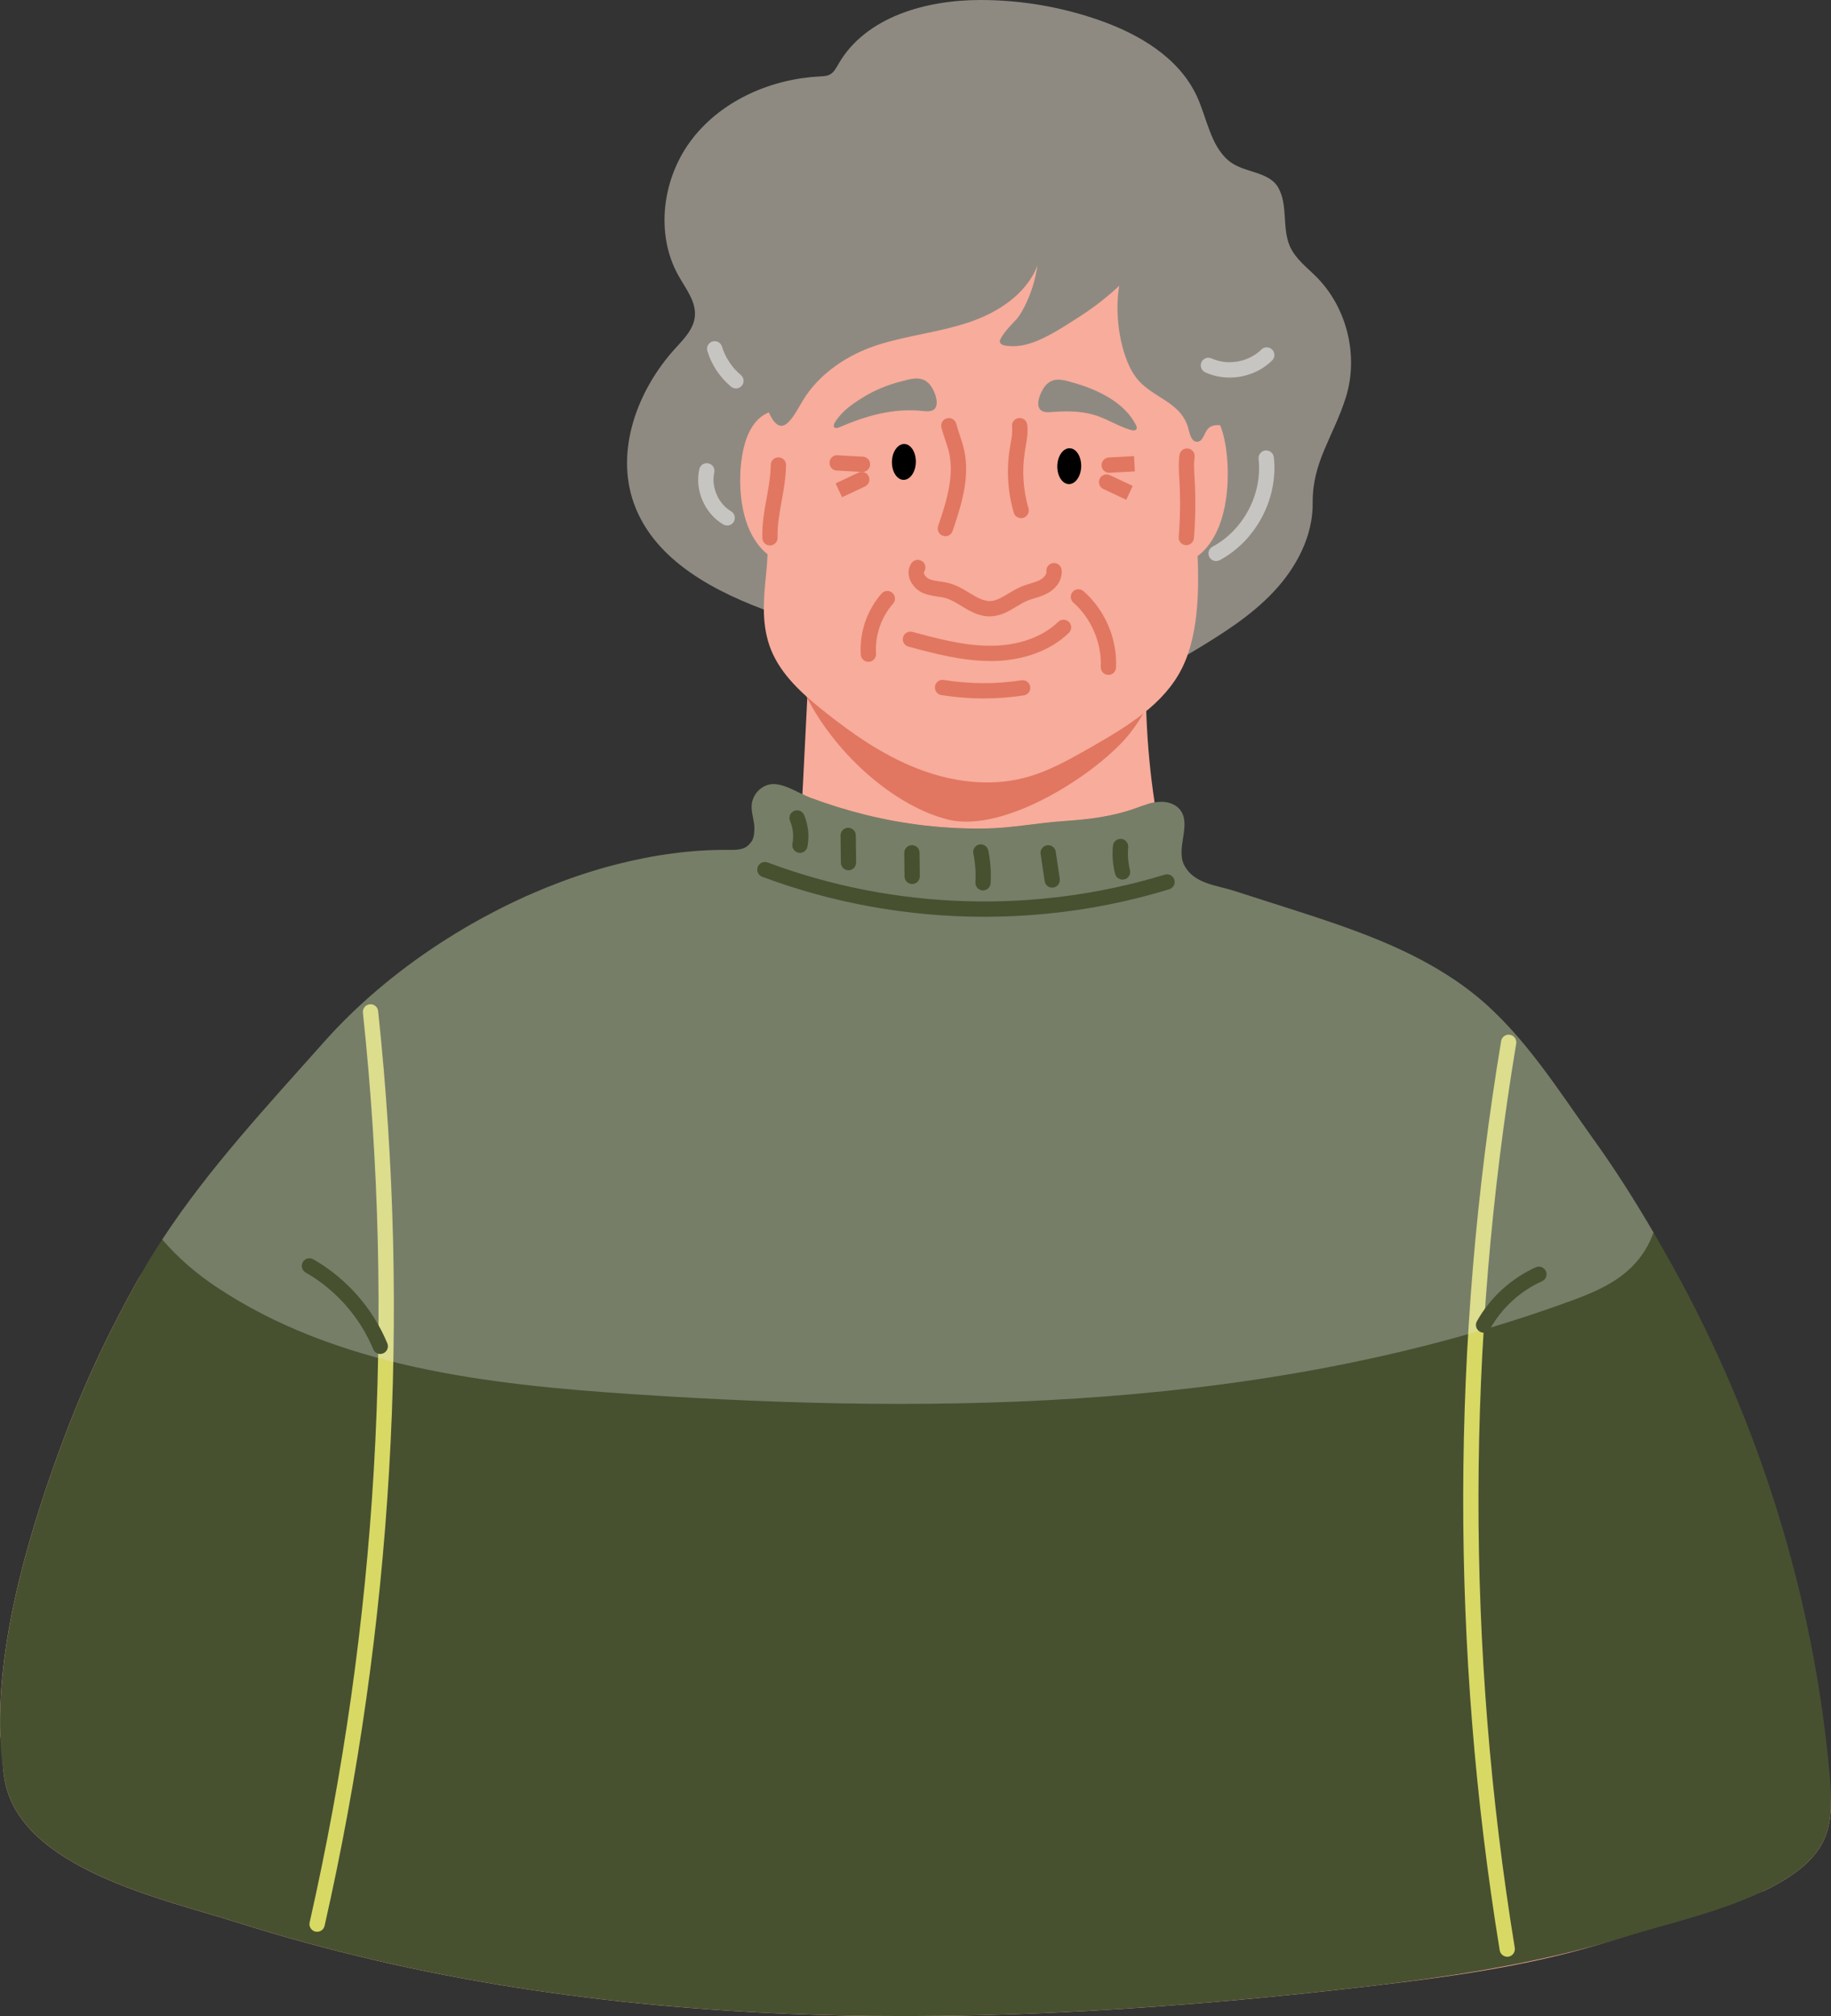 <svg xmlns="http://www.w3.org/2000/svg" viewBox="0 0 332.99 366.58"><rect x="0" y="0" width="332.99" height="366.58" fill="#333333" stroke="none"/><defs><style>      .cls-1 {        fill: #e17761;      }      .cls-2 {        fill: #fff;        opacity: .5;      }      .cls-2, .cls-3 {        mix-blend-mode: overlay;      }      .cls-4 {        fill: #f8ac9b;      }      .cls-5 {        fill: #d8d865;      }      .cls-6 {        isolation: isolate;      }      .cls-7 {        fill: #8e8a82;      }      .cls-8 {        fill: #475130;      }      .cls-3 {        fill: #e4e6eb;        opacity: .3;      }    </style></defs><g class="cls-6"><g id="Layer_2" data-name="Layer 2"><g id="old-people"><g><path class="cls-4" d="M332.98,327.09c.03,1.96-.11,3.91-.65,5.76-.13.43-.26.86-.45,1.28-1.66,4.08-5.9,7.19-11.04,9.66-8.68,3.13-17.74,5.76-26.3,8.59-1.5.5-3.02.96-4.54,1.41-13.08,3.81-26.66,5.68-40.16,7.26-69.08,8.14-140.46,9.53-206.76-11.52-13.18-4.19-39.45-9.73-42.25-25.97-.07-.43-.14-.88-.19-1.32-.26-2.27-.26-4.56-.6-6.76-.6-17.86,5.69-38.23,11.54-53.87,2.83-7.56,6.11-14.95,9.83-22.11,1.24-2.39,2.52-4.77,3.86-7.17,5-7.45,10.31-14.67,15.93-21.65,4.4-5.46,8.98-10.76,13.97-15.67,5.66-5.54,11.84-10.53,18.2-15.25,6.18-4.58,12.61-8.93,19.65-12.13,4.02-1.82,7.96-2.78,12-3.48,3.16-.58,6.37-.97,9.74-1.52,5.83-.94,11.59-2.32,17.21-4.15,4.58-1.49,10.51-2.62,12.63-7.47,1.13-2.57,1.28-5.45,1.42-8.25.28-5.52.55-11.03.83-16.55.15-2.92.34-5.98,1.89-8.46,3-4.79,9.09-5.24,13.99-6.56,13.28-3.59,29.04-2.39,41.86,2.37.86.32,1.74.67,2.41,1.3,1.5,1.42,1.5,3.76,1.44,5.82-.29,10.36.55,20.75,2.52,30.92,1.46,7.53,6.49,11.81,14.06,12.98,4.38.67,8.5,1.71,12.75,2.98.96.28,1.93.57,2.91.88,4.55,1.41,9.13,2.83,13.26,5.19,1.38.78,2.67,1.63,3.9,2.53.15.11.31.24.46.35,9.87,7.44,15.13,18.38,20.39,29.56,3.98,8.46,8.25,16.88,12.26,25.37,14.7,31.24,28.95,62.72,41.69,94.81.11.28.22.57.33.85Z"></path><path class="cls-1" d="M172.29,148.99c10.5,2.7,27.62-8.61,33.17-15.62,4.84-6.13,6.97-13.8,5.86-21.15-.21-1.41-.55-2.84-1.33-4.1-4.03-6.51-21.66-9.83-29.14-11.4-9.89-2.08-24.04-1.84-31.74,4.79-16.16,13.9,4.89,42.78,23.18,47.48Z"></path><path class="cls-8" d="M332.98,327.09c.03,1.96-.11,3.91-.65,5.76-.13.43-.26.86-.45,1.28-1.66,4.08-5.9,7.19-11.04,9.66-8.06,3.9-18.31,6.19-24.26,8.06-2.18.68-4.37,1.34-6.58,1.93-13.14,3.58-26.65,5.66-40.16,7.26-69.08,8.14-140.46,9.53-206.76-11.52-13.18-4.19-39.45-9.73-42.25-25.97-.07-.43-.14-.88-.19-1.32-.31-2-.49-4.06-.57-6.16,0-.1-.01-.19-.01-.29s0-.21-.01-.31c-.6-17.86,5.69-38.23,11.54-53.87,2.83-7.56,6.11-14.95,9.83-22.11,1.24-2.39,2.52-4.77,3.85-7.17,1.32-2.37,2.73-4.68,4.24-6.96,8.43-12.91,19.4-24.63,29.46-35.96,5.82-6.55,13-12.65,20.96-17.84,1.86-1.21,3.76-2.37,5.68-3.48,1.49-.86,2.99-1.68,4.52-2.46.88-.45,1.75-.89,2.64-1.32.89-.43,1.78-.85,2.67-1.25.03-.01.06-.03.08-.04.88-.39,1.75-.77,2.63-1.13.79-.35,1.6-.67,2.41-.97.11-.06.22-.1.33-.14,3.72-1.45,7.49-2.67,11.29-3.63,6.78-1.74,13.62-2.67,20.3-2.62,1.11.01,2.34.04,3.26-.56.11-.07.21-.15.31-.24.17-.15.32-.31.43-.49.45-.6.64-1.36.7-2.13.03-.38.01-.75-.01-1.07-.01-.18-.04-.36-.07-.54-.18-1.1-.5-2.18-.38-3.28.18-1.63,1.42-3.09,3.01-3.53,2.37-.68,5.47,1.57,7.67,2.38,3.33,1.24,6.71,2.28,10.15,3.13,7.04,1.73,14.28,2.56,21.53,2.46,4.87-.07,9.56-1.02,14.38-1.35,4.51-.31,8.74-.79,13.08-2.34,1.35-.49,2.7-1.03,4.12-1.16,1.43-.12,2.99.26,3.91,1.38,2.2,2.67-.78,7,.78,10.09,1.73,3.41,5.82,3.66,8.96,4.66,3.17,1.02,6.36,2.05,9.55,3.06.64.21,1.28.4,1.91.61,9.55,3.08,19.18,6.37,27.54,11.75,1.74,1.1,3.41,2.3,5.02,3.6,8.88,7.21,15.11,17.34,21.74,26.58,3.83,5.34,7.33,10.9,10.65,16.57,1.24,2.13,2.45,4.27,3.65,6.43,15.75,28.49,25.61,60.27,28.42,92.71.11,1.28.19,2.56.22,3.84Z"></path><path class="cls-7" d="M223.48,29.26c-3.39-2.87-3.96-7.78-5.84-11.81-3.25-6.97-10.47-11.24-17.73-13.78C192.98,1.24,185.64,0,178.3,0c-9.88,0-20.86,3.05-25.8,11.61-.43.75-.86,1.59-1.64,1.97-.51.26-1.11.28-1.69.31-8.87.45-17.77,4.29-23.23,11.3-5.46,7.01-6.89,17.28-2.51,25.01,1.34,2.36,3.23,4.72,2.93,7.41-.25,2.29-2.04,4.07-3.59,5.78-6.87,7.56-10.94,18.58-7.47,28.19,3.78,10.47,14.92,16.18,25.41,19.91,19.76,7.04,40.71,10.71,61.68,10.82,2.97.01,6-.05,8.83-.98,2.08-.69,3.99-1.82,5.87-2.95,5.18-3.12,10.38-6.37,14.52-10.77,4.15-4.4,7.19-10.15,7.12-16.2-.08-7.42,3.77-12.02,6.01-19.1,2.38-7.53.27-16.3-5.29-21.92-1.72-1.74-3.8-3.27-4.82-5.5-1.55-3.38-.32-7.64-2.21-10.85-1.73-2.95-6.33-2.59-8.94-4.8Z"></path><path class="cls-4" d="M146.27,86.76c.08,2.08.16,4.15.25,6.23.08,2.01.14,4.11-.72,5.93-.86,1.82-2.95,3.23-4.87,2.62-.63-.2-1.19-.6-1.69-1.05-2.57-2.28-3.83-5.72-4.34-9.12-.67-4.45-.47-13.26,4.09-15.97,6.25-3.72,7.14,7.89,7.28,11.36Z"></path><path class="cls-4" d="M211.63,85.55c-.08,2.24-.16,4.49-.25,6.73-.08,2.17-.14,4.45.72,6.41.86,1.97,2.95,3.49,4.87,2.83.64-.22,1.19-.65,1.69-1.13,2.57-2.47,3.83-6.18,4.34-9.86.67-4.81.47-14.33-4.09-17.26-6.25-4.02-7.14,8.53-7.28,12.28Z"></path><path class="cls-4" d="M144.73,59.17c-.79,3.78-1.33,7.63-1.87,11.44-.83,5.92-1.66,11.85-2.5,17.77-.76,5.45-.48,10.77-1.05,16.21-.48,4.61-.85,9.22.94,13.63,1.84,4.49,5.61,7.89,9.4,10.93,5.21,4.18,10.76,8.05,16.97,10.51,6.21,2.46,13.15,3.45,19.62,1.78,4.37-1.12,8.34-3.39,12.26-5.63,6.42-3.68,13.19-7.72,16.48-14.35,3.32-6.7,3.12-16.05,2.66-23.34-.59-9.53-1.51-19.06-2.27-28.58-.35-4.47-.71-8.96-1.75-13.32-1.73-7.31-5.71-17.38-12.58-21.15-5.28-2.9-11.19-4.45-17.11-5.55-7.43-1.38-13.1-1.94-19.71,1.64-6.66,3.61-11.76,7.85-15.18,14.8-2.06,4.18-3.36,8.64-4.31,13.21Z"></path><path class="cls-7" d="M182.15,61.26c.66-1.03,1.49-1.94,2.34-2.81.82-.83,1.37-1.79,1.9-2.85,1.14-2.29,1.92-4.76,2.27-7.29-2.03,5.22-7.24,8.56-12.55,10.33s-10.96,2.34-16.3,4.02c-5.45,1.7-10.82,5.17-13.84,10.23-1.76,2.95-3.82,7.32-6.14,2.1-.11-.24-.21-.51-.43-.66-.18-.12-.41-.15-.62-.16-1.6-.04-3.09.98-3.92,2.34-.84,1.36-1.1,3-1.1,4.6,0,.55-.17,1.32-.73,1.28-.17-8.03-.36-16.12,1.47-24.03,2.16-9.38,7-18.38,14.71-24.14,6.33-4.73,14.18-7.01,22.01-8.03,12.56-1.64,25.52-.24,37.44,4.06,11.96,4.31.74,16.18-4.86,21.48-2.29,2.16-4.77,4.11-7.42,5.81-2.52,1.61-5.22,3.42-8,4.53-1.75.7-3.68,1.08-5.54.77-.46-.07-1-.3-1.02-.76,0-.2.09-.38.19-.55.05-.09.11-.18.17-.27Z"></path><path class="cls-7" d="M206.62,68.66c2.91,3.8,8.33,4.31,9.56,9.49.22.95.59,2.21,1.56,2.17,1.08-.04,1.23-1.6,1.97-2.39.66-.7,1.77-.72,2.72-.53.95.19,1.9.54,2.85.39,1.03-.17,1.87-.89,2.57-1.67,4.97-5.54,3.78-14.4.56-20.55-2.13-4.07-5.23-7.67-9.11-10.12-2.03-1.28-4.31-2.26-6.71-2.4-11.82-.69-10.78,19.33-5.97,25.61Z"></path><path class="cls-1" d="M178.88,127c-2.57,0-5.14-.21-7.69-.62-.76-.12-1.27-.84-1.15-1.6.12-.76.83-1.28,1.6-1.15,4.68.76,9.44.78,14.13.06.76-.11,1.47.4,1.59,1.16.12.76-.41,1.47-1.16,1.59-2.43.37-4.87.56-7.31.56Z"></path><path class="cls-1" d="M157.93,120.34c-.73,0-1.34-.57-1.39-1.3-.26-4.03,1.12-8.09,3.79-11.12.51-.58,1.39-.63,1.96-.13.58.51.63,1.39.13,1.96-2.18,2.49-3.31,5.8-3.1,9.11.05.77-.53,1.43-1.3,1.48-.03,0-.06,0-.09,0Z"></path><path class="cls-1" d="M201.58,122.71s-.04,0-.06,0c-.77-.03-1.36-.68-1.33-1.45.19-4.34-1.72-8.82-4.98-11.69-.58-.51-.63-1.39-.13-1.96s1.39-.63,1.96-.13c3.94,3.47,6.16,8.66,5.92,13.91-.03.75-.65,1.33-1.39,1.33Z"></path><path class="cls-1" d="M179.95,112.07c-2,0-3.67-1.01-5.15-1.91-.97-.59-1.88-1.14-2.81-1.41-.45-.13-.96-.21-1.49-.28-.85-.13-1.82-.27-2.74-.69-1.15-.52-2.09-1.62-2.41-2.79-.25-.93-.1-1.86.42-2.61.44-.63,1.31-.78,1.94-.34.63.44.78,1.31.34,1.94-.02.02-.06.09-.01.28.1.38.48.8.88.99.57.26,1.26.36,2,.47.6.09,1.21.18,1.85.36,1.29.37,2.41,1.05,3.49,1.7,1.37.83,2.55,1.51,3.81,1.51,1.11-.04,2.19-.69,3.35-1.39.74-.44,1.5-.9,2.34-1.25.52-.22,1.06-.38,1.6-.55.64-.2,1.25-.38,1.77-.65.72-.38,1.23-1.03,1.17-1.52-.09-.76.45-1.46,1.21-1.55.77-.11,1.46.45,1.55,1.21.21,1.67-.83,3.37-2.63,4.32-.75.4-1.51.63-2.25.85-.45.14-.91.28-1.35.46-.65.27-1.3.66-1.98,1.07-1.34.81-2.86,1.72-4.69,1.78-.07,0-.13,0-.2,0Z"></path><path class="cls-1" d="M171.93,97.48c-.15,0-.3-.02-.45-.07-.73-.25-1.12-1.04-.87-1.76,1.34-3.95,3-8.87,2-13.31-.18-.79-.44-1.57-.72-2.39-.24-.73-.49-1.45-.68-2.19-.19-.74.25-1.5,1-1.7.74-.2,1.5.25,1.7,1,.18.68.4,1.34.62,2.01.29.85.58,1.74.79,2.67,1.18,5.2-.63,10.53-2.08,14.81-.2.58-.74.95-1.32.95Z"></path><path class="cls-7" d="M189.81,74.85c.52.15,1.07.1,1.61.06,2.43-.19,4.92-.18,7.29.45,2.42.65,4.51,2.1,6.93,2.82.38.11.89.16,1.05-.2.1-.21.01-.46-.09-.67-2.06-4.13-6.93-6.43-11.17-7.66-1.8-.52-3.61-1.19-5.08.23-1.03.99-2.56,4.38-.53,4.97Z"></path><path class="cls-7" d="M169.32,74.7c-.52.14-1.08.07-1.61.02-5.28-.54-10.13.85-14.98,2.93-.26.11-.55.23-.82.15-1.1-.34,1.34-2.8,1.7-3.13,1.06-.97,2.28-1.77,3.5-2.52,2.08-1.27,4.38-2.18,6.73-2.79,1.81-.47,3.64-1.09,5.08.37,1.01,1.02,2.44,4.45.4,4.98Z"></path><path d="M196.63,84.82c-.05,1.8-1.06,3.23-2.26,3.2-1.2-.03-2.13-1.52-2.09-3.32.05-1.8,1.06-3.23,2.26-3.2,1.2.03,2.13,1.52,2.09,3.32Z"></path><path d="M166.56,84.05c-.05,1.8-1.06,3.23-2.26,3.2-1.2-.03-2.13-1.52-2.09-3.32s1.06-3.23,2.26-3.2c1.2.03,2.13,1.52,2.09,3.32Z"></path><path class="cls-1" d="M185.7,94.21c-.6,0-1.16-.39-1.34-1-1.09-3.74-1.34-7.75-.73-11.6.05-.29.1-.59.15-.88.2-1.12.39-2.18.27-3.17-.09-.76.45-1.46,1.22-1.55.76-.09,1.46.45,1.55,1.22.17,1.4-.07,2.72-.29,3.99-.05.28-.1.56-.14.83-.55,3.44-.33,7.03.65,10.38.22.74-.21,1.51-.95,1.73-.13.04-.26.06-.39.06Z"></path><path class="cls-1" d="M201.72,85.97c-.73,0-1.35-.57-1.39-1.32-.04-.77.55-1.42,1.31-1.47l4.6-.25.15,2.78-4.6.25s-.05,0-.08,0Z"></path><path class="cls-1" d="M204.82,90.87l-4.17-1.96c-.7-.33-.99-1.16-.67-1.85.33-.7,1.16-.99,1.85-.67l4.17,1.96-1.18,2.52Z"></path><path class="cls-1" d="M156.85,85.81s-.05,0-.08,0l-4.6-.25c-.77-.04-1.36-.7-1.31-1.47.04-.77.7-1.39,1.47-1.31l4.6.25c.77.04,1.36.7,1.31,1.47-.04.74-.66,1.32-1.39,1.32Z"></path><path class="cls-1" d="M153.14,90.41l-1.18-2.52,4.17-1.96c.69-.33,1.52-.03,1.85.67.33.7.03,1.52-.67,1.85l-4.17,1.96Z"></path><path class="cls-2" d="M132.23,95.54c-.24,0-.49-.06-.71-.19-3.37-2-5.2-6.22-4.34-10.05.17-.75.92-1.22,1.66-1.05.75.17,1.22.91,1.06,1.66-.59,2.64.72,5.67,3.05,7.05.66.39.88,1.24.49,1.91-.26.44-.72.68-1.2.68Z"></path><path class="cls-2" d="M223.63,68.65c-1.52,0-3.04-.31-4.44-.95-.7-.32-1.01-1.14-.69-1.84.32-.7,1.14-1.01,1.84-.69,2.95,1.34,6.75.67,9.05-1.61.55-.54,1.43-.54,1.97.01.54.55.54,1.43-.01,1.97-2.05,2.03-4.89,3.11-7.73,3.11Z"></path><path class="cls-2" d="M221.17,102.02c-.5,0-.98-.27-1.23-.73-.36-.68-.11-1.52.57-1.89,5.64-3.02,9.09-9.58,8.38-15.95-.09-.76.46-1.45,1.23-1.54.76-.08,1.45.46,1.54,1.23.83,7.47-3.21,15.16-9.83,18.71-.21.11-.43.16-.66.16Z"></path><path class="cls-2" d="M133.84,70.63c-.31,0-.63-.1-.88-.32-2.03-1.67-3.56-3.98-4.32-6.49-.22-.74.2-1.51.93-1.73.73-.21,1.51.2,1.73.93.6,1.99,1.82,3.82,3.42,5.15.59.49.68,1.37.19,1.96-.28.33-.67.51-1.07.51Z"></path><path class="cls-1" d="M215.74,99.12s-.08,0-.11,0c-.77-.06-1.34-.73-1.27-1.5.28-3.41.32-6.87.13-10.29l-.03-.47c-.08-1.34-.16-2.72.04-4.13.11-.76.82-1.29,1.57-1.18.76.11,1.29.81,1.18,1.57-.16,1.13-.09,2.32-.02,3.57l.03.48c.2,3.54.16,7.13-.13,10.67-.06.73-.67,1.28-1.39,1.28Z"></path><path class="cls-1" d="M140.03,99.18c-.75,0-1.37-.59-1.39-1.35-.08-2.49.36-4.92.78-7.26.38-2.08.73-4.04.75-6.03,0-.76.63-1.38,1.39-1.38h.01c.77,0,1.39.63,1.38,1.4-.02,2.22-.41,4.4-.79,6.5-.42,2.31-.81,4.48-.74,6.68.03.77-.58,1.41-1.35,1.44-.02,0-.03,0-.05,0Z"></path><path class="cls-1" d="M180.08,120.18h-.14c-5.09-.02-9.99-1.34-14.73-2.61-.74-.2-1.18-.96-.98-1.7.2-.74.96-1.18,1.7-.98,4.57,1.23,9.3,2.5,14.02,2.52,5.11.04,9.57-1.52,12.5-4.34.55-.53,1.43-.52,1.97.04.53.55.52,1.44-.04,1.97-3.43,3.31-8.51,5.12-14.31,5.12Z"></path><path class="cls-5" d="M57.67,351.24c-.1,0-.21-.01-.31-.03-.75-.17-1.22-.92-1.05-1.66,12.32-54.38,15.58-110.04,9.69-165.42-.08-.76.47-1.45,1.24-1.53.76-.08,1.45.47,1.53,1.24,5.92,55.68,2.64,111.64-9.74,166.32-.15.65-.72,1.08-1.36,1.08Z"></path><path class="cls-5" d="M274.11,355.78c-.67,0-1.26-.49-1.37-1.17-8.94-54.87-8.85-110.49.26-165.32.13-.76.83-1.28,1.6-1.14.76.13,1.27.84,1.14,1.6-9.06,54.53-9.15,109.85-.26,164.42.12.76-.39,1.47-1.15,1.6-.08.01-.15.02-.23.02Z"></path><path class="cls-3" d="M300.7,224.11c-.79,2.27-2.07,4.37-3.92,6.22-3.17,3.17-7.49,4.9-11.7,6.42-53.94,19.55-112.79,20.56-170.05,16.74-26.36-1.75-53.87-4.9-75.83-19.59-3.49-2.34-6.89-5.25-9.69-8.53,8.43-12.91,19.4-24.63,29.46-35.96,5.82-6.55,13-12.65,20.96-17.84,1.86-1.21,3.76-2.37,5.68-3.48,1.49-.85,2.99-1.67,4.52-2.46.88-.45,1.75-.89,2.64-1.32.89-.43,1.78-.85,2.67-1.25.03-.01.06-.03.08-.04.88-.39,1.75-.77,2.63-1.13.79-.35,1.6-.67,2.41-.97.11-.06.22-.1.33-.14,3.72-1.45,7.49-2.67,11.29-3.63,6.78-1.74,13.62-2.67,20.3-2.62,1.11.01,2.34.04,3.26-.56.11-.07.21-.15.31-.24.17-.15.32-.31.43-.49.5-.39.67-1.28.7-2.13.03-.38.01-.75-.01-1.07-.03-.21-.04-.39-.07-.54-.18-1.1-.5-2.18-.38-3.28.18-1.63,1.42-3.09,3.01-3.53,2.37-.68,5.47,1.57,7.67,2.38,3.33,1.24,6.71,2.28,10.15,3.13,7.04,1.73,14.28,2.56,21.53,2.46,4.87-.07,9.56-1.02,14.38-1.35,4.51-.31,8.74-.79,13.08-2.34,1.35-.49,2.7-1.03,4.12-1.16,1.43-.12,2.99.26,3.91,1.38,2.2,2.67-.78,7,.78,10.09,1.73,3.41,5.82,3.66,8.96,4.66,3.17,1.02,6.36,2.05,9.55,3.06.64.21,1.28.4,1.91.61,9.55,3.08,19.18,6.37,27.54,11.75,1.74,1.1,3.41,2.3,5.02,3.6,8.88,7.21,15.11,17.34,21.74,26.58,3.83,5.34,7.33,10.9,10.65,16.57Z"></path><path class="cls-8" d="M69.17,246.19c-.55,0-1.06-.32-1.29-.86-2.43-5.85-6.79-10.8-12.29-13.95-.67-.38-.9-1.23-.52-1.9.38-.67,1.23-.9,1.9-.52,6.02,3.45,10.81,8.88,13.47,15.29.29.71-.04,1.52-.75,1.82-.17.07-.36.11-.53.11Z"></path><path class="cls-8" d="M269.81,242.31c-.23,0-.46-.06-.68-.18-.67-.38-.91-1.22-.54-1.89,2.41-4.31,6.21-7.79,10.71-9.82.7-.31,1.52,0,1.84.7.32.7,0,1.52-.7,1.84-3.96,1.78-7.31,4.85-9.43,8.64-.26.46-.73.71-1.22.71Z"></path><path class="cls-8" d="M179.03,166.69c-13.74,0-27.47-2.43-40.41-7.27-.72-.27-1.09-1.07-.82-1.79.27-.72,1.07-1.08,1.79-.82,23.05,8.63,48.7,9.41,72.24,2.22.73-.23,1.51.19,1.74.92.22.74-.19,1.51-.92,1.74-10.91,3.34-22.27,5-33.62,5Z"></path><path class="cls-8" d="M145.48,155.08c-.09,0-.18,0-.27-.03-.75-.15-1.25-.88-1.1-1.63.27-1.38.12-2.86-.43-4.16-.3-.71.03-1.52.74-1.82.71-.29,1.52.03,1.82.74.76,1.8.97,3.85.6,5.77-.13.66-.71,1.13-1.36,1.13Z"></path><path class="cls-8" d="M154.31,158.24c-.76,0-1.38-.61-1.39-1.37l-.06-4.95c0-.77.61-1.4,1.37-1.41h.02c.76,0,1.38.61,1.39,1.37l.06,4.95c0,.77-.61,1.4-1.37,1.41h-.02Z"></path><path class="cls-8" d="M165.89,160.74c-.76,0-1.38-.61-1.39-1.37l-.05-4.29c0-.77.61-1.4,1.37-1.41.84,0,1.4.61,1.41,1.37l.05,4.29c0,.77-.61,1.4-1.37,1.41h-.02Z"></path><path class="cls-8" d="M178.78,161.9s-.06,0-.08,0c-.77-.04-1.35-.7-1.31-1.47.1-1.76-.02-3.52-.38-5.24-.15-.75.33-1.49,1.08-1.64.75-.15,1.49.33,1.64,1.08.4,1.96.54,3.96.43,5.96-.04.74-.66,1.31-1.39,1.31Z"></path><path class="cls-8" d="M191.35,161.4c-.68,0-1.27-.5-1.37-1.19l-.73-4.94c-.11-.76.41-1.47,1.17-1.58.76-.12,1.47.41,1.58,1.17l.73,4.94c.11.76-.41,1.47-1.17,1.58-.07.01-.14.01-.21.01Z"></path><path class="cls-8" d="M204.14,159.93c-.62,0-1.19-.42-1.35-1.05-.42-1.67-.56-3.38-.39-5.09.07-.77.75-1.33,1.52-1.26.77.07,1.33.75,1.26,1.52-.13,1.4-.02,2.79.32,4.15.19.74-.26,1.5-1.01,1.69-.11.03-.23.04-.34.04Z"></path></g></g></g></g></svg>
